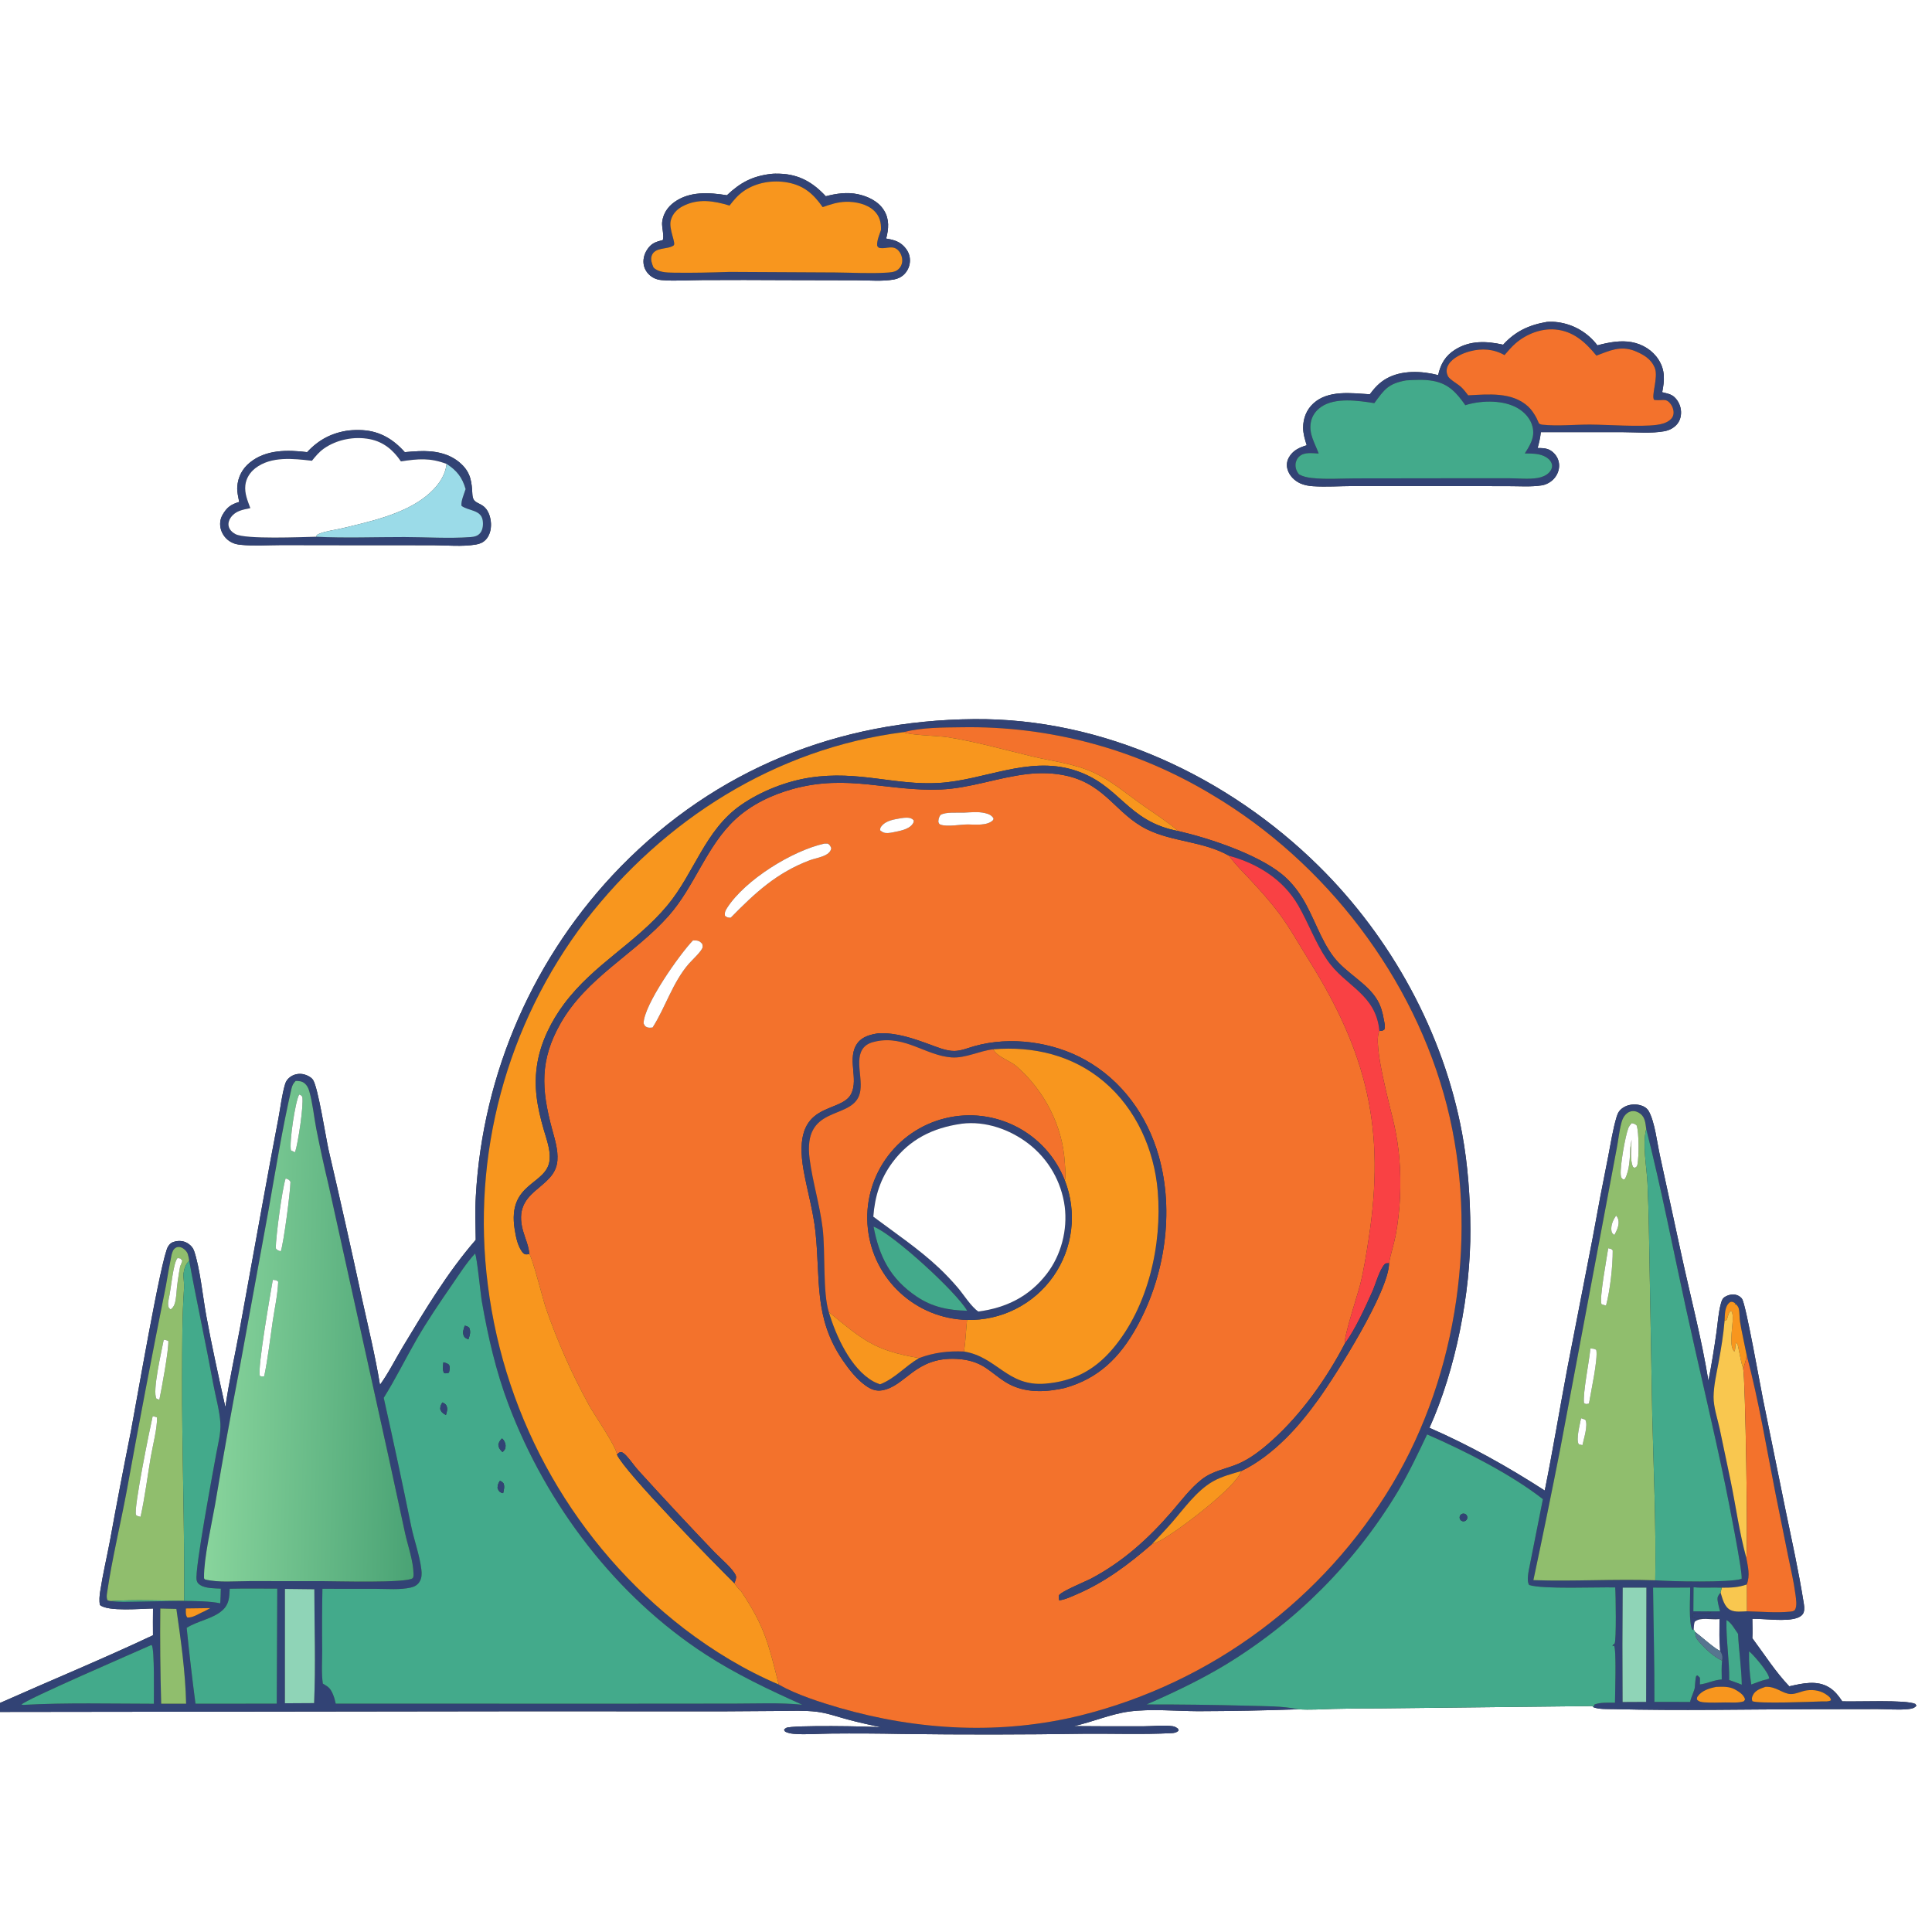 <?xml version="1.0" encoding="utf-8" ?>
<svg xmlns="http://www.w3.org/2000/svg" xmlns:xlink="http://www.w3.org/1999/xlink" width="1024" height="1024">
	<rect width="100%" height="100%" fill="#333333" stroke="none"/>
	<path fill="white" d="M0 0L1024 0L1024 1024L0 1024L0 907.367L279.502 907.013L382.176 907.054L413.335 906.846C419.783 906.802 426.54 906.481 432.942 907.271C438.542 907.961 443.856 909.911 449.284 911.372C455.162 912.955 461.156 914.218 467.096 915.549C461.51 914.912 419.622 914.276 416.718 915.82C416.209 916.091 415.748 916.4 415.588 916.949L416.179 917.826C417.723 918.544 419.04 918.822 420.74 918.966C427.112 919.502 434.087 918.864 440.509 918.829C452.956 918.709 465.404 918.776 477.849 919.031C510.164 919.448 542.482 919.413 574.795 918.927C590.021 918.801 605.495 919.391 620.685 918.614C622.346 918.529 623.37 918.407 624.657 917.336L624.433 916.34C623.543 915.62 622.74 915.097 621.578 914.93C616.859 914.25 611.154 914.949 606.341 914.957C593.957 915.013 581.572 914.985 569.188 914.874C578.914 912.745 588.691 908.462 598.461 907.152C609.928 905.614 623.305 906.909 634.974 906.971C652.733 906.92 670.49 906.584 688.237 905.962C694.188 906.398 700.49 905.921 706.457 905.764C714.633 905.557 722.813 905.466 730.992 905.493L843.971 904.251L844.514 904.855C847.428 906.046 852.076 905.799 855.208 905.878C890.218 906.762 925.422 905.987 960.454 905.911L995.175 905.851C1000.42 905.849 1006.07 906.413 1011.27 905.87C1013.02 905.686 1014.6 905.453 1015.74 904.052L1015.17 903.121C1010.06 900.78 984.081 902.041 976.44 901.739C974.544 898.889 972.59 896.323 969.639 894.463C963.073 890.324 955.393 892.201 948.363 893.781C941.087 886.212 935.057 876.695 928.766 868.267C928.974 864.88 928.791 861.396 928.764 857.998C935.399 857.911 946.61 859.66 952.589 857.51C954.033 856.991 955.472 856.083 955.984 854.55C956.569 852.798 956.193 850.798 955.91 849.033C953.303 832.756 949.746 816.652 946.4 800.518L934.37 741.355C932.972 734.45 925.465 692.08 923.422 688.607C922.698 687.376 921.311 686.543 919.942 686.251C917.977 685.831 915.766 686.385 914.104 687.465C912.888 688.256 912.509 689.507 912.127 690.867C910.77 695.695 910.481 701.095 909.776 706.06C908.556 714.664 907.193 723.335 905.485 731.853C901.897 709.49 895.99 687.277 891.208 665.134L879.813 612.528C878.323 605.857 877.1 594.669 873.877 588.954C872.84 587.114 870.895 586.112 868.886 585.668C866.006 585.031 862.759 585.452 860.274 587.094C858.422 588.317 857.528 589.703 856.886 591.809C854.83 598.557 853.765 605.93 852.39 612.858C849.486 627.263 846.735 641.698 844.137 656.161L830.76 725.01C826.685 746.653 823.103 768.43 818.753 790.02C798.938 777.268 779.278 766.251 757.653 756.773C771.533 725.997 779.528 685.315 779.335 651.55C779.239 634.689 778.015 617.372 774.956 600.773C765.133 547.459 737.48 497.061 698.965 459.045C650.775 411.479 584.673 380.534 516.25 381.146C444.175 381.792 379.734 407.577 329.006 459.329C283.123 506.355 255.835 568.414 252.196 634.015C251.753 641.701 252.071 649.453 252.15 657.149C237.181 674.371 225.402 694.116 213.654 713.576C209.569 720.342 206.023 727.578 201.399 733.98C198.915 718.804 195.248 703.729 191.936 688.716C186.226 662.245 180.298 635.822 174.153 609.449C172.593 602.465 168.642 576.658 165.922 572.38C164.869 570.723 162.126 569.544 160.259 569.262C157.993 568.921 155.513 569.502 153.695 570.914C152.459 571.873 151.602 572.968 151.145 574.476C149.392 580.268 148.679 586.919 147.547 592.876C144.843 606.98 142.21 621.097 139.651 635.227L127.122 704.255C124.565 718.079 121.45 731.896 119.45 745.807C115.855 729.621 112.195 713.211 109.242 696.902C107.477 687.154 105.96 671.988 102.887 663.049C102.303 661.35 101.309 660.242 99.847 659.21C97.821 657.78 95.387 657.457 92.991 657.961C91.129 658.352 90.063 659.092 89.062 660.695C85.387 666.581 72.035 744.849 69.392 758.551C65.494 777.968 61.773 797.42 58.232 816.905C56.548 825.744 54.454 834.606 53.1 843.493C52.743 845.836 52.477 848.319 52.965 850.654C57.119 854.333 75.085 852.588 81.1 852.545C81.005 857.269 81.073 862.003 81.08 866.728C54.391 879.31 26.968 890.612 0 902.603L0 0ZM408.554 92.182C398.789 93.356 392.361 96.764 385.282 103.484C375.907 101.997 365.573 101.256 357.41 107.128C353.844 109.693 351.518 113.237 350.958 117.623C350.615 120.311 352.216 125.291 351.236 127.283C347.481 128.167 345.157 128.963 342.937 132.403C341.313 134.919 340.583 138.052 341.341 140.988C342.015 143.598 343.746 145.707 346.054 147.067C347.372 147.843 348.971 148.311 350.492 148.446C357.495 149.064 365.047 148.473 372.102 148.45C386.983 148.369 401.864 148.377 416.745 148.473L454.121 148.557C460.438 148.565 467.656 149.254 473.866 148.126C475.939 147.749 477.781 146.845 479.276 145.349C481.246 143.367 482.333 140.674 482.294 137.88C482.266 134.685 480.793 132.107 478.486 129.972C475.998 127.669 472.947 126.99 469.7 126.438C471.014 121.276 471.485 116.316 468.56 111.531C465.635 106.745 460.101 104.1 454.783 102.954C449.032 101.715 443.301 102.546 437.688 104.018C430.896 96.69 423.534 92.414 413.402 92.067C411.8 92.012 410.147 91.999 408.554 92.182ZM819.826 170.625C810.449 172.221 803.149 175.595 796.691 182.694C787.97 180.747 779.228 180.342 771.312 185.274C766.054 188.551 763.571 192.917 762.247 198.803C753.532 196.578 742.86 196.083 734.782 200.687C731.117 202.775 728.502 205.626 726.033 208.974C716.253 208.376 703.961 206.62 696.104 213.828C692.472 217.16 690.703 221.739 690.687 226.624C690.677 229.878 691.639 232.928 692.589 236.002C688.693 237.172 685.247 238.716 683.152 242.45C682.032 244.447 681.785 246.69 682.444 248.877C683.43 252.15 686.024 254.727 689.076 256.147C691.212 257.141 693.569 257.547 695.906 257.703C702.856 258.168 710.12 257.625 717.109 257.618L764.536 257.62L799.074 257.663C804.892 257.645 811.44 258.144 817.176 257.254C819.366 256.914 821.637 255.707 823.208 254.159C825.262 252.135 826.501 249.26 826.36 246.359C826.227 243.597 824.961 241.255 822.853 239.487C820.464 237.482 817.943 237.509 814.96 237.448C815.784 234.61 816.374 231.98 816.679 229.035L859.721 229.047C866.876 229.057 875.124 229.846 882.125 228.565C884.508 228.129 886.737 227.065 888.437 225.315C890.31 223.387 891.071 220.901 890.985 218.246C890.891 215.34 889.575 212.391 887.414 210.427C885.943 209.09 884.35 208.703 882.473 208.243L881.561 208.013C881.375 207.968 881.188 207.926 881.001 207.882C882.241 201.639 882.672 196.261 879.051 190.605C875.883 185.655 870.623 182.43 864.891 181.351C858.921 180.228 852.447 181.49 846.661 183.04C841.602 176.329 834.07 171.918 825.741 170.79C823.8 170.512 821.78 170.472 819.826 170.625ZM184.826 228.162C175.961 229.347 168.857 233.063 162.788 239.647C152.445 238.389 140.995 238.195 132.435 245.158C128.399 248.441 126.141 252.801 125.756 257.98C125.56 260.616 126.299 263.461 126.788 266.047C122.457 267.299 120.241 268.885 117.969 272.853C116.612 275.225 116.341 277.935 117.074 280.559C117.91 283.483 119.895 285.944 122.575 287.38C124.154 288.246 125.826 288.585 127.602 288.761C134.585 289.452 142.054 288.91 149.102 288.901L191.875 288.963L229.474 288.976C236.755 289.021 245.031 289.832 252.197 288.622C254.222 288.28 255.907 287.63 257.363 286.147C259.544 283.925 260.324 280.686 260.231 277.653C260.139 274.67 259.129 271.038 256.918 268.911C253.906 266.012 250.624 266.99 250.363 261.989C250.031 255.633 249.606 250.829 244.66 246.089C238.399 240.089 229.973 238.751 221.684 239.139C219.3 239.259 216.919 239.431 214.543 239.652C208.546 232.894 201.444 228.561 192.26 227.999C189.781 227.859 187.295 227.913 184.826 228.162Z"/>
	<path fill="#324375" d="M385.282 103.484C392.361 96.764 398.789 93.356 408.554 92.182C410.147 91.999 411.8 92.012 413.402 92.067C423.534 92.414 430.896 96.69 437.688 104.018C443.301 102.546 449.032 101.715 454.783 102.954C460.101 104.1 465.635 106.745 468.56 111.531C471.485 116.316 471.014 121.276 469.7 126.438C472.947 126.99 475.998 127.669 478.486 129.972C480.793 132.107 482.266 134.685 482.294 137.88C482.333 140.674 481.246 143.367 479.276 145.349C477.781 146.845 475.939 147.749 473.866 148.126C467.656 149.254 460.438 148.565 454.121 148.557L416.745 148.473C401.864 148.377 386.983 148.369 372.102 148.45C365.047 148.473 357.495 149.064 350.492 148.446C348.971 148.311 347.372 147.843 346.054 147.067C343.746 145.707 342.015 143.598 341.341 140.988C340.583 138.052 341.313 134.919 342.937 132.403C345.157 128.963 347.481 128.167 351.236 127.283C352.216 125.291 350.615 120.311 350.958 117.623C351.518 113.237 353.844 109.693 357.41 107.128C365.573 101.256 375.907 101.997 385.282 103.484ZM466.956 121.827C467.046 117.919 466.267 114.641 463.395 111.802C459.65 108.099 453.335 106.813 448.247 106.96C443.869 107.086 440.108 108.347 436.033 109.786C431.131 102.798 426.085 98.324 417.462 96.734C409.647 95.293 401 96.657 394.373 101.151C391.233 103.28 388.953 105.97 386.674 108.958C378.355 106.44 370.002 105.062 361.903 109.28C358.782 110.906 356.447 113.349 355.534 116.803C354.321 121.39 358.499 129.053 357.025 130.106C353.779 132.424 346.983 130.757 345.389 135.652C344.722 137.699 345.597 139.875 346.354 141.755C348.883 144.36 353.285 144.458 356.715 144.519C366.733 144.698 376.845 144.429 386.858 144.115L442.711 144.411C451.651 144.475 460.884 145.069 469.79 144.511C471.645 144.395 474.101 144.287 475.643 143.127C477.161 141.986 478.031 140.459 478.19 138.56C478.35 136.644 477.613 134.468 476.363 133.014C473.457 129.633 470.108 131.938 466.603 131.482C465.552 131.345 465.495 131.103 464.927 130.296C464.664 127.519 466.098 124.466 466.956 121.827Z"/>
	<path fill="#F8961E" d="M436.033 109.786C440.108 108.347 443.869 107.086 448.247 106.96C453.335 106.813 459.65 108.099 463.395 111.802C466.267 114.641 467.046 117.919 466.956 121.827C466.098 124.466 464.664 127.519 464.927 130.296C465.495 131.103 465.552 131.345 466.603 131.482C470.108 131.938 473.457 129.633 476.363 133.014C477.613 134.468 478.35 136.644 478.19 138.56C478.031 140.459 477.161 141.986 475.643 143.127C474.101 144.287 471.645 144.395 469.79 144.511C460.884 145.069 451.651 144.475 442.711 144.411L386.858 144.115C376.845 144.429 366.733 144.698 356.715 144.519C353.285 144.458 348.883 144.36 346.354 141.755C345.597 139.875 344.722 137.699 345.389 135.652C346.983 130.757 353.779 132.424 357.025 130.106C358.499 129.053 354.321 121.39 355.534 116.803C356.447 113.349 358.782 110.906 361.903 109.28C370.002 105.062 378.355 106.44 386.674 108.958C388.953 105.97 391.233 103.28 394.373 101.151C401 96.657 409.647 95.293 417.462 96.734C426.085 98.324 431.131 102.798 436.033 109.786Z"/>
	<path fill="#324375" d="M796.691 182.694C803.149 175.595 810.449 172.221 819.826 170.625C821.78 170.472 823.8 170.512 825.741 170.79C834.07 171.918 841.602 176.329 846.661 183.04C852.447 181.49 858.921 180.228 864.891 181.351C870.623 182.43 875.883 185.655 879.051 190.605C882.672 196.261 882.241 201.639 881.001 207.882C881.188 207.926 881.375 207.968 881.561 208.013L882.473 208.243C884.35 208.703 885.943 209.09 887.414 210.427C889.575 212.391 890.891 215.34 890.985 218.246C891.071 220.901 890.31 223.387 888.437 225.315C886.737 227.065 884.508 228.129 882.125 228.565C875.124 229.846 866.876 229.057 859.721 229.047L816.679 229.035C816.374 231.98 815.784 234.61 814.96 237.448C817.943 237.509 820.464 237.482 822.853 239.487C824.961 241.255 826.227 243.597 826.36 246.359C826.501 249.26 825.262 252.135 823.208 254.159C821.637 255.707 819.366 256.914 817.176 257.254C811.44 258.144 804.892 257.645 799.074 257.663L764.536 257.62L717.109 257.618C710.12 257.625 702.856 258.168 695.906 257.703C693.569 257.547 691.212 257.141 689.076 256.147C686.024 254.727 683.43 252.15 682.444 248.877C681.785 246.69 682.032 244.447 683.152 242.45C685.247 238.716 688.693 237.172 692.589 236.002C691.639 232.928 690.677 229.878 690.687 226.624C690.703 221.739 692.472 217.16 696.104 213.828C703.961 206.62 716.253 208.376 726.033 208.974C728.502 205.626 731.117 202.775 734.782 200.687C742.86 196.083 753.532 196.578 762.247 198.803C763.571 192.917 766.054 188.551 771.312 185.274C779.228 180.342 787.97 180.747 796.691 182.694ZM866.306 185.944C858.704 183.095 853.141 185.878 846.131 188.488C840.31 181.373 833.883 175.441 824.244 174.633C816.707 174.002 808.953 177.092 803.282 181.978C801.14 183.824 799.281 186.081 797.414 188.2C791.647 184.95 785.428 184.521 779.039 186.216C775.127 187.255 769.866 189.634 767.715 193.281C766.843 194.76 766.468 196.458 766.963 198.132C767.045 198.409 767.37 199.336 767.468 199.487C768.742 201.451 772.707 203.494 774.583 205.28C775.91 206.543 777.042 208.091 778.171 209.53C788.815 208.988 801.376 207.615 809.901 215.419C811.807 217.164 813.126 219.277 814.367 221.518C814.777 222.508 815.229 223.465 815.688 224.431C816.33 224.87 816.77 225.019 817.55 225.101C825.764 225.961 834.647 224.988 842.945 225.037C852.816 225.094 868.926 226.365 878.088 225.19C880.553 224.874 883.201 224.203 885.147 222.571C886.409 221.513 887.023 220.299 887.027 218.623C887.031 216.551 885.933 214.271 884.371 212.934C883.151 211.889 882.025 211.959 880.52 212.049C879.197 212.128 878.087 212.137 876.774 211.972C874.951 210.112 879.076 200.044 877.091 195.056C875.139 190.15 870.918 187.835 866.306 185.944ZM745.267 201.614C735.766 203.346 733.823 206.318 728.416 213.673C719.988 212.354 707.705 210.5 700.24 215.662C697.315 217.686 695.33 220.494 694.736 224.027C693.707 230.143 696.93 234.891 698.931 240.379C695.594 240.249 691.413 239.472 688.705 241.877C687.467 242.971 686.728 244.521 686.657 246.172C686.55 248.195 687.272 249.92 688.534 251.464C690.733 252.607 692.865 253.08 695.328 253.347C702.862 254.164 710.943 253.564 718.56 253.56L764.25 253.501L799.365 253.477C804.341 253.475 810.253 254.15 815.091 253.316C817.247 252.944 819.558 252.026 821.088 250.416C822.019 249.437 822.742 248.121 822.638 246.729C822.502 244.915 821.179 243.397 819.709 242.455C816.207 240.212 812.164 240.44 808.177 240.328C811.023 235.853 813.599 231.856 812.301 226.29C811.303 222.008 808.164 218.536 804.437 216.355C797.023 212.017 785.993 212.176 777.895 214.385C777.479 214.499 777.07 214.634 776.659 214.766C772.01 208.189 767.773 203.33 759.397 201.861C754.718 201.041 749.981 201.336 745.267 201.614Z"/>
	<path fill="#F3722C" d="M846.131 188.488C853.141 185.878 858.704 183.095 866.306 185.944C870.918 187.835 875.139 190.15 877.091 195.056C879.076 200.044 874.951 210.112 876.774 211.972C878.087 212.137 879.197 212.128 880.52 212.049C882.025 211.959 883.151 211.889 884.371 212.934C885.933 214.271 887.031 216.551 887.027 218.623C887.023 220.299 886.409 221.513 885.147 222.571C883.201 224.203 880.553 224.874 878.088 225.19C868.926 226.365 852.816 225.094 842.945 225.037C834.647 224.988 825.764 225.961 817.55 225.101C816.77 225.019 816.33 224.87 815.688 224.431C815.229 223.465 814.777 222.508 814.367 221.518C813.126 219.277 811.807 217.164 809.901 215.419C801.376 207.615 788.815 208.988 778.171 209.53C777.042 208.091 775.91 206.543 774.583 205.28C772.707 203.494 768.742 201.451 767.468 199.487C767.37 199.336 767.045 198.409 766.963 198.132C766.468 196.458 766.843 194.76 767.715 193.281C769.866 189.634 775.127 187.255 779.039 186.216C785.428 184.521 791.647 184.95 797.414 188.2C799.281 186.081 801.14 183.824 803.282 181.978C808.953 177.092 816.707 174.002 824.244 174.633C833.883 175.441 840.31 181.373 846.131 188.488Z"/>
	<path fill="#43AA8B" d="M728.416 213.673C733.823 206.318 735.766 203.346 745.267 201.614C749.981 201.336 754.718 201.041 759.397 201.861C767.773 203.33 772.01 208.189 776.659 214.766C777.07 214.634 777.479 214.499 777.895 214.385C785.993 212.176 797.023 212.017 804.437 216.355C808.164 218.536 811.303 222.008 812.301 226.29C813.599 231.856 811.023 235.853 808.177 240.328C812.164 240.44 816.207 240.212 819.709 242.455C821.179 243.397 822.502 244.915 822.638 246.729C822.742 248.121 822.019 249.437 821.088 250.416C819.558 252.026 817.247 252.944 815.091 253.316C810.253 254.15 804.341 253.475 799.365 253.477L764.25 253.501L718.56 253.56C710.943 253.564 702.862 254.164 695.328 253.347C692.865 253.08 690.733 252.607 688.534 251.464C687.272 249.92 686.55 248.195 686.657 246.172C686.728 244.521 687.467 242.971 688.705 241.877C691.413 239.472 695.594 240.249 698.931 240.379C696.93 234.891 693.707 230.143 694.736 224.027C695.33 220.494 697.315 217.686 700.24 215.662C707.705 210.5 719.988 212.354 728.416 213.673Z"/>
	<path fill="#324375" d="M162.788 239.647C168.857 233.063 175.961 229.347 184.826 228.162C187.295 227.913 189.781 227.859 192.26 227.999C201.444 228.561 208.546 232.894 214.543 239.652C216.919 239.431 219.3 239.259 221.684 239.139C229.973 238.751 238.399 240.089 244.66 246.089C249.606 250.829 250.031 255.633 250.363 261.989C250.624 266.99 253.906 266.012 256.918 268.911C259.129 271.038 260.139 274.67 260.231 277.653C260.324 280.686 259.544 283.925 257.363 286.147C255.907 287.63 254.222 288.28 252.197 288.622C245.031 289.832 236.755 289.021 229.474 288.976L191.875 288.963L149.102 288.901C142.054 288.91 134.585 289.452 127.602 288.761C125.826 288.585 124.154 288.246 122.575 287.38C119.895 285.944 117.91 283.483 117.074 280.559C116.341 277.935 116.612 275.225 117.969 272.853C120.241 268.885 122.457 267.299 126.788 266.047C126.299 263.461 125.56 260.616 125.756 257.98C126.141 252.801 128.399 248.441 132.435 245.158C140.995 238.195 152.445 238.389 162.788 239.647ZM236.698 245.878C227.815 242.557 221.67 243.178 212.495 244.545C208.45 238.583 203.336 234.208 196.058 232.771C187.781 231.135 178.467 232.935 171.573 237.819C169.07 239.592 167.24 241.849 165.331 244.213C155.545 243.087 143.696 241.674 135.324 248.16C132.447 250.389 130.435 253.571 130.031 257.225C129.556 261.53 131.24 265.377 132.682 269.323C128.62 270.185 124.841 270.693 122.27 274.36C121.36 275.659 120.855 277.316 121.201 278.897C121.621 280.811 123.14 282.214 124.814 283.093C130.268 285.956 159.738 284.648 167.516 284.488C182.99 285.258 198.79 284.624 214.303 284.649C225.903 284.668 237.899 285.505 249.432 284.659C251.45 284.51 253.273 284.112 254.606 282.409C255.995 280.636 256.192 277.79 255.817 275.648C254.846 270.101 248.093 270.789 244.605 268.1C244.195 265.712 246.039 261.657 246.778 259.224C245.006 253.014 242.08 249.322 236.698 245.878Z"/>
	<path fill="white" d="M212.495 244.545C221.67 243.178 227.815 242.557 236.698 245.878C235.92 252.929 231.239 258.659 225.845 262.979C213.829 272.603 196.088 276.458 181.363 279.994C177.604 280.897 172.666 281.453 169.165 282.913C168.116 283.351 167.891 283.466 167.516 284.488C159.738 284.648 130.268 285.956 124.814 283.093C123.14 282.214 121.621 280.811 121.201 278.897C120.855 277.316 121.36 275.659 122.27 274.36C124.841 270.693 128.62 270.185 132.682 269.323C131.24 265.377 129.556 261.53 130.031 257.225C130.435 253.571 132.447 250.389 135.324 248.16C143.696 241.674 155.545 243.087 165.331 244.213C167.24 241.849 169.07 239.592 171.573 237.819C178.467 232.935 187.781 231.135 196.058 232.771C203.336 234.208 208.45 238.583 212.495 244.545Z"/>
	<path fill="#9BDBE8" d="M236.698 245.878C242.08 249.322 245.006 253.014 246.778 259.224C246.039 261.657 244.195 265.712 244.605 268.1C248.093 270.789 254.846 270.101 255.817 275.648C256.192 277.79 255.995 280.636 254.606 282.409C253.273 284.112 251.45 284.51 249.432 284.659C237.899 285.505 225.903 284.668 214.303 284.649C198.79 284.624 182.99 285.258 167.516 284.488C167.891 283.466 168.116 283.351 169.165 282.913C172.666 281.453 177.604 280.897 181.363 279.994C196.088 276.458 213.829 272.603 225.845 262.979C231.239 258.659 235.92 252.929 236.698 245.878Z"/>
	<path fill="#324375" d="M0 902.603C26.968 890.612 54.391 879.31 81.08 866.728C81.073 862.003 81.005 857.269 81.1 852.545C75.085 852.588 57.119 854.333 52.965 850.654C52.477 848.319 52.743 845.836 53.1 843.493C54.454 834.606 56.548 825.744 58.232 816.905C61.773 797.42 65.494 777.968 69.392 758.551C72.035 744.849 85.387 666.581 89.062 660.695C90.063 659.092 91.129 658.352 92.991 657.961C95.387 657.457 97.821 657.78 99.847 659.21C101.309 660.242 102.303 661.35 102.887 663.049C105.96 671.988 107.477 687.154 109.242 696.902C112.195 713.211 115.855 729.621 119.45 745.807C121.45 731.896 124.565 718.079 127.122 704.255L139.651 635.227C142.21 621.097 144.843 606.98 147.547 592.876C148.679 586.919 149.392 580.268 151.145 574.476C151.602 572.968 152.459 571.873 153.695 570.914C155.513 569.502 157.993 568.921 160.259 569.262C162.126 569.544 164.869 570.723 165.922 572.38C168.642 576.658 172.593 602.465 174.153 609.449C180.298 635.822 186.226 662.245 191.936 688.716C195.248 703.729 198.915 718.804 201.399 733.98C206.023 727.578 209.569 720.342 213.654 713.576C225.402 694.116 237.181 674.371 252.15 657.149C252.071 649.453 251.753 641.701 252.196 634.015C255.835 568.414 283.123 506.355 329.006 459.329C379.734 407.577 444.175 381.792 516.25 381.146C584.673 380.534 650.775 411.479 698.965 459.045C737.48 497.061 765.133 547.459 774.956 600.773C778.015 617.372 779.239 634.689 779.335 651.55C779.528 685.315 771.533 725.997 757.653 756.773C779.278 766.251 798.938 777.268 818.753 790.02C823.103 768.43 826.685 746.653 830.76 725.01L844.137 656.161C846.735 641.698 849.486 627.263 852.39 612.858C853.765 605.93 854.83 598.557 856.886 591.809C857.528 589.703 858.422 588.317 860.274 587.094C862.759 585.452 866.006 585.031 868.886 585.668C870.895 586.112 872.84 587.114 873.877 588.954C877.1 594.669 878.323 605.857 879.813 612.528L891.208 665.134C895.99 687.277 901.897 709.49 905.485 731.853C907.193 723.335 908.556 714.664 909.776 706.06C910.481 701.095 910.77 695.695 912.127 690.867C912.509 689.507 912.888 688.256 914.104 687.465C915.766 686.385 917.977 685.831 919.942 686.251C921.311 686.543 922.698 687.376 923.422 688.607C925.465 692.08 932.972 734.45 934.37 741.355L946.4 800.518C949.746 816.652 953.303 832.756 955.91 849.033C956.193 850.798 956.569 852.798 955.984 854.55C955.472 856.083 954.033 856.991 952.589 857.51C946.61 859.66 935.399 857.911 928.764 857.998C928.791 861.396 928.974 864.88 928.766 868.267C935.057 876.695 941.087 886.212 948.363 893.781C955.393 892.201 963.073 890.324 969.639 894.463C972.59 896.323 974.544 898.889 976.44 901.739C984.081 902.041 1010.06 900.78 1015.17 903.121L1015.74 904.052C1014.6 905.453 1013.02 905.686 1011.27 905.87C1006.07 906.413 1000.42 905.849 995.175 905.851L960.454 905.911C925.422 905.987 890.218 906.762 855.208 905.878C852.076 905.799 847.428 906.046 844.514 904.855L845.159 903.381C848.559 902.189 852.41 902.481 855.973 902.478C855.993 898.558 856.825 873.804 855.464 872.215L854.667 872.523C854.927 871.083 855.336 871.916 855.792 871.067C856.737 869.312 856.401 845.028 856.091 841.381C846.109 841.149 817.942 842.415 810.507 840.103C808.926 837.79 810.306 832.337 810.824 829.596L817.766 794.577C800.874 781.378 776.195 768.877 756.39 760.274C751.596 770.39 746.778 780.559 741.075 790.203C718.421 828.014 686.879 859.722 649.187 882.574C635.893 890.563 621.915 897.194 607.715 903.393C625.556 903.366 643.396 903.592 661.231 904.068C670.105 904.34 679.528 904.141 688.237 905.962C670.49 906.584 652.733 906.92 634.974 906.971C623.305 906.909 609.928 905.614 598.461 907.152C588.691 908.462 578.914 912.745 569.188 914.874C581.572 914.985 593.957 915.013 606.341 914.957C611.154 914.949 616.859 914.25 621.578 914.93C622.74 915.097 623.543 915.62 624.433 916.34L624.657 917.336C623.37 918.407 622.346 918.529 620.685 918.614C605.495 919.391 590.021 918.801 574.795 918.927C542.482 919.413 510.164 919.448 477.849 919.031C465.404 918.776 452.956 918.709 440.509 918.829C434.087 918.864 427.112 919.502 420.74 918.966C419.04 918.822 417.723 918.544 416.179 917.826L415.588 916.949C415.748 916.4 416.209 916.091 416.718 915.82C419.622 914.276 461.51 914.912 467.096 915.549C461.156 914.218 455.162 912.955 449.284 911.372C443.856 909.911 438.542 907.961 432.942 907.271C426.54 906.481 419.783 906.802 413.335 906.846L382.176 907.054L279.502 907.013L0 907.367L0 902.603ZM478.871 388.055C410.977 396.76 351.799 434.403 310.305 488.064C268.358 543.093 249.77 612.428 258.565 681.06C267.578 753.269 305.072 818.883 362.708 863.306C378.038 875.022 394.956 885.316 412.752 892.829C412.879 892.908 413.003 892.991 413.132 893.065C421.994 898.121 435.047 902.328 444.87 905.173C486.554 917.247 530.703 919.64 573.089 909.125C642.154 891.798 701.486 847.704 737.996 786.572C772.894 728.164 783.677 652.035 766.933 586.175C749.645 518.18 702.615 456.988 642.528 421.305C602.465 397.074 556.373 384.65 509.559 385.466C499.477 385.59 488.673 385.545 478.871 388.055ZM872.544 598.412C872.09 595.432 872.034 592.378 869.481 590.358C868.182 589.331 866.6 588.724 864.927 588.957C863.257 589.189 861.868 590.225 860.916 591.58C860.135 592.692 859.67 593.976 859.327 595.281C858.199 599.581 857.759 604.266 856.902 608.652L849.515 648.007L827.009 767.691C822.437 791.002 817.676 814.276 812.729 837.511C834.228 838.259 855.823 836.808 877.319 837.591C885.499 838.208 916.992 838.914 923.09 836.827C923.849 834.052 915.78 793.593 914.498 787.389C908.022 756.053 900.437 724.862 893.622 693.587C886.713 661.882 880.52 629.863 872.544 598.412ZM100.279 668.164C100.103 666.98 99.891 665.764 99.508 664.626C99.023 663.182 97.428 661.671 95.966 661.142C94.923 660.765 93.898 660.814 92.965 661.452C91.676 662.334 91.351 663.655 90.947 665.06C89.842 670.509 88.84 675.978 87.941 681.465C80.658 717.778 73.706 754.157 67.086 790.597C63.774 808.36 59.388 826.233 56.776 844.084C56.559 845.568 56.348 846.763 56.994 848.171C57.641 848.399 58.086 848.561 58.778 848.596C63.033 849.271 67.737 848.958 72.055 848.933C83.203 848.869 106.985 847.621 116.716 849.798C116.955 847.222 116.961 844.6 117.053 842.013C113.715 841.846 109.058 841.924 106.17 840.149C105.07 839.473 104.465 838.729 104.21 837.443C103.128 831.972 112.917 780.013 114.628 770.48C115.55 765.35 117.107 759.673 116.821 754.461C116.452 747.72 114.277 740.323 113.051 733.633C109.044 711.759 104.259 690.049 100.279 668.164ZM925.755 718.161C924.638 712.34 923.246 706.548 922.279 700.702C921.895 698.38 922.104 695.708 921.553 693.493C921.353 692.686 920.839 692.089 920.336 691.458L919.411 691.331L919.927 691.017C919.331 690.507 919.008 690.243 918.221 690.056C917.573 689.903 917.144 689.995 916.61 690.444C914.037 692.601 914.23 697.008 914.059 700.038C913.447 707.48 912.235 714.77 910.885 722.107C909.786 728.082 908.302 734.297 908.232 740.383C908.171 745.604 910.332 752.044 911.45 757.192L917.215 784.61C920.024 798.149 921.882 812.368 925.586 825.659C926.446 830.547 927.691 835.007 925.818 839.798C921.286 841.424 917.308 841.527 912.569 841.515C907.582 841.259 902.602 841.793 897.613 841.263C897.101 841.304 896.328 841.294 895.842 841.435C889.283 841.508 882.724 841.517 876.164 841.463C876.371 861.659 876.949 881.835 876.867 902.036L895.807 902.073C896.182 899.639 898.468 895.526 898.334 893.742C898.554 891.886 898.512 890.17 898.991 888.338L899.705 887.999L900.987 889.218C901.029 890.418 901.012 891.59 900.968 892.789C904.904 892.362 908.365 890.389 912.568 890.157C912.531 886.823 912.369 883.443 912.754 880.129C913.17 877.883 912.805 876.801 911.673 874.904C911.119 869.371 911.345 863.695 911.37 858.139C906.883 857.131 900.899 859.049 896.842 857.034C896.811 856.709 896.723 856.384 896.749 856.059C896.956 853.455 905.26 856.133 907.023 854.643L904.652 854.074L911.646 854.053C911.196 852.172 910.627 850.198 910.366 848.283C910.099 846.318 910.79 845.53 911.932 844.092C913.002 847.402 913.876 851.773 917.315 853.404C919.796 854.58 923.194 854.105 925.871 854.016C933.248 854.164 941.315 854.954 948.629 854.215C949.467 854.131 950.841 854.048 951.323 853.298C952.616 851.29 951.923 847.356 951.624 845.056C950.752 838.338 949.145 831.65 947.796 825.008L941.124 791.951C936.245 767.389 932.202 742.361 925.755 718.161ZM156.704 572.902C155.386 574.284 154.869 575.332 154.441 577.195C149.646 598.118 146.192 619.557 142.445 640.698L127.371 723.184C122.605 747.986 118.132 772.843 113.954 797.75C112.098 808.273 108.022 825.906 108.137 836.046C108.145 836.749 108.075 836.409 108.611 837.123C115.914 838.944 124.993 838.008 132.509 838.02L171.625 838.05C178.083 838.044 215.392 839.158 218.666 836.512C219.235 836.052 219.188 834.828 219.176 834.137C219.049 827.263 216.239 819.499 214.733 812.753L205.999 772.368L174.153 628.112C171.781 618.207 169.607 608.257 167.63 598.266C166.389 591.727 165.718 584.581 163.892 578.209C163.463 576.709 162.694 575.225 161.482 574.213C160.062 573.027 158.492 572.928 156.704 572.902ZM251.777 664.417C247.149 669.448 243.369 675.451 239.495 681.074C232.968 690.55 226.508 700.026 220.757 710.001C214.885 720.186 209.614 730.944 203.382 740.889C208.451 763.499 213.299 786.157 217.926 808.862C219.511 816.473 222.402 824.199 223.333 831.883C223.602 834.101 223.585 836.349 222.393 838.322C221.297 840.135 219.636 841.017 217.615 841.464C211.965 842.712 205.454 842.131 199.667 842.123L170.89 842.09C170.681 852.887 170.639 863.687 170.762 874.486C170.781 880.327 170.291 886.566 171.096 892.342C171.957 892.881 172.922 893.41 173.734 894.01C176.083 895.745 177.374 900.212 177.942 902.975L324.427 903.002L388.965 902.95C400.912 902.963 413.34 902.342 425.222 903.541C407.658 895.662 390.329 887.485 374.134 876.993C326.405 846.07 289.717 797.604 269.602 744.643C262.889 726.971 258.626 708.366 255.386 689.773C254.692 685.79 252.81 665.968 251.777 664.417ZM860.067 841.486C859.894 861.691 859.876 881.896 860.013 902.101L872.492 902.037L872.623 841.493L860.067 841.486ZM121.756 842.066C121.521 846.608 121.523 850.194 117.892 853.489C112.889 858.03 104.745 859.059 98.94 862.797C100.297 876.217 101.853 889.617 103.606 902.991L124.25 902.995L146.681 902.978L146.959 842.012C138.566 842.015 130.146 841.877 121.756 842.066ZM151.027 842.156L151.009 902.769L166.485 902.679C167.337 882.683 166.645 862.362 166.605 842.333C161.413 842.24 156.22 842.182 151.027 842.156ZM84.965 852.566C84.784 869.383 84.941 886.202 85.434 903.012L98.648 903.006C98.287 886.373 95.863 869.24 93.491 852.758L84.965 852.566ZM98.511 852.509C98.52 854.278 98.252 855.722 99.205 857.261C102.177 857.648 105.514 855.136 108.305 854.034C109.367 853.477 110.431 852.93 111.47 852.332L98.511 852.509ZM915.067 858.704C914.801 869.388 916.654 879.871 916.518 890.467C918.741 891.267 920.989 892.028 923.177 892.917C923.042 883.899 921.614 874.991 921.21 865.991C919.71 863.889 917.413 859.683 915.067 858.704ZM80.113 871.912C71.466 875.812 13.313 900.868 11.369 903.477L12.376 903.619C35.35 902.373 58.547 903.013 81.555 903.03C81.51 898.683 81.977 874.029 80.438 872.004L80.113 871.912ZM927.031 875.278C926.906 881.259 927.274 886.922 928.215 892.825C930.959 891.802 933.678 890.714 936.54 890.068L937.717 889.652C937.704 886.694 929.869 877.719 927.712 875.803C927.498 875.613 927.258 875.453 927.031 875.278ZM909.663 894.088C906.127 894.745 902.072 895.971 899.848 899.074C899.356 899.76 899.453 899.974 899.403 900.775C900.41 901.988 901.905 902.167 903.395 902.278C907.039 902.549 910.798 902.371 914.453 902.332C917.451 902.299 921.531 902.716 924.327 901.687L924.932 900.712C924.219 898.159 921.726 896.682 919.548 895.436C916.674 893.793 912.877 893.949 909.663 894.088ZM935.772 894.044C933.22 894.93 930.282 895.87 929.047 898.529C928.468 899.775 928.377 900.371 928.793 901.662C931.926 903.12 960.563 901.96 966.012 901.764C967.518 901.761 969.11 901.963 970.452 901.182C970.349 899.92 969.637 899.419 968.684 898.66C965.549 896.162 961.532 895.391 957.618 895.936C954.895 896.314 951.812 897.966 949.139 897.882C944.71 897.743 941.675 893.819 935.772 894.044Z"/>
	<path fill="#F3722C" d="M478.871 388.055C488.673 385.545 499.477 385.59 509.559 385.466C556.373 384.65 602.465 397.074 642.528 421.305C702.615 456.988 749.645 518.18 766.933 586.175C783.677 652.035 772.894 728.164 737.996 786.572C701.486 847.704 642.154 891.798 573.089 909.125C530.703 919.64 486.554 917.247 444.87 905.173C435.047 902.328 421.994 898.121 413.132 893.065C413.003 892.991 412.879 892.908 412.752 892.829C407.376 871.496 405.421 862.255 392.85 843.464C391.453 842.094 390.296 840.789 389.228 839.148C389.668 838.083 390.444 836.343 390.031 835.192C388.811 831.793 381.731 825.819 378.892 822.885C365.23 808.596 351.753 794.132 338.465 779.495C336.227 777.036 334.429 774.24 332.178 771.805C331.29 770.843 330.622 770.195 329.453 769.623C328.003 769.756 328.03 769.922 326.998 770.985C326.709 766.685 314.846 749.696 312.238 744.865C303.154 728.36 295.491 711.112 289.33 693.309C287.738 688.662 282.168 666.324 280.539 664.711C280.321 660.523 278.313 656.339 277.196 652.303C271.075 630.17 294.228 630.73 295.438 615.096C295.884 609.334 293.971 603.564 292.5 598.057C286.924 577.191 286.048 561.855 297.097 542.42C310.916 518.112 336.207 505.84 354.289 485.53C368.19 469.916 374.372 448.542 389.676 434.334C398.251 426.372 409.175 421.201 420.383 418.127C449.478 410.145 470.95 419.645 498.783 418.44C514.165 417.774 528.967 412.1 544.231 410.306C551.464 409.456 558.846 409.619 565.948 411.326C586.075 416.165 591.728 431.517 607.771 439.499C621.489 446.325 637.592 445.775 651.459 453.588C651.544 453.709 651.628 453.832 651.715 453.952C654.827 458.273 658.903 462.222 662.538 466.114C668.023 471.987 673.285 477.866 678.094 484.318C683.853 492.044 688.541 500.623 693.663 508.782C724.794 558.372 734.358 598.892 725.395 656.755C724.142 664.846 722.905 672.945 720.921 680.895C719.595 686.21 712.121 708.61 712.828 712.036C703.192 730.611 689.7 749.609 674.085 763.577C668.727 768.369 662.686 773.191 655.993 775.976C649.513 778.673 642.678 779.622 636.993 784.083C630.797 788.947 626.102 795.384 620.981 801.298C608.528 815.68 595.102 827.802 578.154 836.763C575.669 838.077 561.703 843.756 561.195 845.737C561.054 846.284 561.335 847.603 561.381 848.22C564.505 847.833 567.752 846.275 570.631 845.039C585.712 838.566 598.284 829.076 610.577 818.407C612.114 817.873 613.604 817.279 615.041 816.508C624.273 811.551 655.39 788.066 657.884 779.699C666.663 775.474 674.558 769.23 681.459 762.404C687.911 756.022 693.547 748.963 698.842 741.609C708.21 728.597 736.135 684.395 736.227 669.536C737.038 664.598 738.753 659.778 739.694 654.842C742.232 641.528 742.762 627.442 741.678 613.928C741.163 608.067 740.279 602.244 739.029 596.494C737.077 587.348 727.343 553.269 731.117 546.408C732.364 546.355 732.677 546.412 733.695 545.727C734.401 544.02 733.734 542.022 733.43 540.258C732.801 536.598 731.925 533.335 730.037 530.095C724.776 521.066 713.453 515.828 706.846 507.157C699.799 497.907 696.344 485.776 690.195 475.871C687.232 471.097 683.666 466.747 679.272 463.22C666.035 452.595 640.992 444.28 624.597 440.494C618.283 435.186 611.114 430.663 604.388 425.874C596.365 420.162 588.916 413.758 579.916 409.586C569.257 404.645 558.529 403.659 547.319 400.98C532.361 397.406 517.426 393.113 502.207 390.73C497.113 389.932 481.823 389.673 478.871 388.055ZM510.724 430.721C507.406 430.834 501.209 430.223 498.444 431.96C497.575 433.383 497.394 434.034 497.351 435.7C497.751 436.484 497.669 436.784 498.549 437.09C502.213 438.362 509.048 436.94 513.088 436.977C516.86 437.027 523.122 437.733 526.133 434.874C526.56 434.469 526.448 434.428 526.605 433.762C525.551 432.045 524.021 431.426 522.121 430.965C518.443 430.072 514.471 430.563 510.724 430.721ZM477.753 433.619C473.985 434.325 469.701 434.736 467.131 437.981C466.622 438.623 466.4 439.313 466.512 440.114C467.869 441.264 468.902 441.622 470.702 441.517C471.514 441.47 472.314 441.349 473.111 441.193C476.478 440.46 481.54 439.806 483.699 436.728C484.24 435.958 484.332 435.653 484.267 434.752C483.199 433.627 482.236 433.422 480.723 433.389C479.707 433.366 478.754 433.465 477.753 433.619ZM436.936 447.122C419.903 450.875 394.979 466.34 385.446 481.113C384.528 482.536 383.915 483.688 384.263 485.428C385.231 486.164 385.711 486.353 386.985 486.414C387.108 486.42 387.228 486.374 387.349 486.354C400.219 473.227 411.674 462.537 429.295 455.92C432.737 454.628 440.04 453.874 440.596 449.538C440.079 448.349 439.855 447.772 438.714 447.109L436.936 447.122ZM367.288 498.43C360.293 505.701 341.212 532.608 341.12 542.391C341.646 543.497 341.77 544.01 342.992 544.492C343.81 544.814 345.042 544.721 345.878 544.616C352.822 533.716 356.458 520.786 365.083 510.819C366.589 509.079 372.054 504.054 372.392 502.07C372.491 501.493 372.283 500.904 372.228 500.322C371.241 499.135 370.477 498.57 368.892 498.456C368.358 498.418 367.823 498.432 367.288 498.43ZM465.653 547.668C461.543 548.273 457.099 549.34 454.491 552.879C448.715 560.717 455.156 571.616 451.193 579.668C445.641 590.948 419.096 582.411 425.961 620.5C427.908 631.3 431.023 641.859 432.203 652.793C434.949 678.245 431.175 698.333 446.721 721.052C450.014 725.865 454.018 730.977 458.808 734.392C461.448 736.275 464.148 737.46 467.431 736.916C480.045 734.828 484.96 719.039 507.132 720.252C512.828 720.563 517.942 721.907 522.71 725.136C526.12 727.446 529.25 730.199 532.728 732.394C541.462 737.908 551.534 738.112 561.396 736.269C562.389 736.089 563.379 735.887 564.363 735.662C582.262 730.626 593.427 719.556 602.394 703.497C617.372 676.672 622.602 642.341 614.116 612.611C608.008 591.212 594.703 572.649 575.076 561.721C557.93 552.174 535.451 549.112 516.499 554.467C513.022 555.45 509.492 556.984 505.834 557.033C501.508 557.091 496.656 554.991 492.66 553.536C483.866 550.335 475.154 547.265 465.653 547.668Z"/>
	<path fill="#F8961E" d="M412.752 892.829C394.956 885.316 378.038 875.022 362.708 863.306C305.072 818.883 267.578 753.269 258.565 681.06C249.77 612.428 268.358 543.093 310.305 488.064C351.799 434.403 410.977 396.76 478.871 388.055C481.823 389.673 497.113 389.932 502.207 390.73C517.426 393.113 532.361 397.406 547.319 400.98C558.529 403.659 569.257 404.645 579.916 409.586C588.916 413.758 596.365 420.162 604.388 425.874C611.114 430.663 618.283 435.186 624.597 440.494C596.794 435.303 593.834 415.634 568.964 408.062C544.801 400.706 521.669 413.529 497.751 414.973C474.364 416.385 454.974 408.198 429.213 412.165C416.639 414.101 403.223 419.404 392.766 426.656C373.626 439.929 368.018 462.762 353.675 479.958C336.981 499.974 314.891 510.82 298.996 532.079C292.245 541.108 286.878 551.856 284.891 563.014C282.619 575.777 284.764 586.971 288.337 599.198C289.763 604.077 291.761 609.406 291.328 614.567C290.175 628.301 268.764 626.264 272.791 651.559C273.398 655.368 274.232 659.832 276.441 663.052C277.036 663.921 277.586 664.69 278.717 664.838C279.161 664.896 280.077 664.765 280.539 664.711C282.168 666.324 287.738 688.662 289.33 693.309C295.491 711.112 303.154 728.36 312.238 744.865C314.846 749.696 326.709 766.685 326.998 770.985C331.24 780.383 378.599 828.624 389.228 839.148C390.296 840.789 391.453 842.094 392.85 843.464C405.421 862.255 407.376 871.496 412.752 892.829Z"/>
	<path fill="#324375" d="M280.539 664.711C280.077 664.765 279.161 664.896 278.717 664.838C277.586 664.69 277.036 663.921 276.441 663.052C274.232 659.832 273.398 655.368 272.791 651.559C268.764 626.264 290.175 628.301 291.328 614.567C291.761 609.406 289.763 604.077 288.337 599.198C284.764 586.971 282.619 575.777 284.891 563.014C286.878 551.856 292.245 541.108 298.996 532.079C314.891 510.82 336.981 499.974 353.675 479.958C368.018 462.762 373.626 439.929 392.766 426.656C403.223 419.404 416.639 414.101 429.213 412.165C454.974 408.198 474.364 416.385 497.751 414.973C521.669 413.529 544.801 400.706 568.964 408.062C593.834 415.634 596.794 435.303 624.597 440.494C640.992 444.28 666.035 452.595 679.272 463.22C683.666 466.747 687.232 471.097 690.195 475.871C696.344 485.776 699.799 497.907 706.846 507.157C713.453 515.828 724.776 521.066 730.037 530.095C731.925 533.335 732.801 536.598 733.43 540.258C733.734 542.022 734.401 544.02 733.695 545.727C732.677 546.412 732.364 546.355 731.117 546.408C729.218 526.573 713.012 522.93 703.301 508.627C697.194 499.631 693.532 489.308 688.121 479.928C680.19 466.183 666.645 457.729 651.459 453.588C637.592 445.775 621.489 446.325 607.771 439.499C591.728 431.517 586.075 416.165 565.948 411.326C558.846 409.619 551.464 409.456 544.231 410.306C528.967 412.1 514.165 417.774 498.783 418.44C470.95 419.645 449.478 410.145 420.383 418.127C409.175 421.201 398.251 426.372 389.676 434.334C374.372 448.542 368.19 469.916 354.289 485.53C336.207 505.84 310.916 518.112 297.097 542.42C286.048 561.855 286.924 577.191 292.5 598.057C293.971 603.564 295.884 609.334 295.438 615.096C294.228 630.73 271.075 630.17 277.196 652.303C278.313 656.339 280.321 660.523 280.539 664.711Z"/>
	<path fill="white" d="M513.088 436.977C509.048 436.94 502.213 438.362 498.549 437.09C497.669 436.784 497.751 436.484 497.351 435.7C497.394 434.034 497.575 433.383 498.444 431.96C501.209 430.223 507.406 430.834 510.724 430.721C514.471 430.563 518.443 430.072 522.121 430.965C524.021 431.426 525.551 432.045 526.605 433.762C526.448 434.428 526.56 434.469 526.133 434.874C523.122 437.733 516.86 437.027 513.088 436.977Z"/>
	<path fill="white" d="M473.111 441.193C472.314 441.349 471.514 441.47 470.702 441.517C468.902 441.622 467.869 441.264 466.512 440.114C466.4 439.313 466.622 438.623 467.131 437.981C469.701 434.736 473.985 434.325 477.753 433.619C478.754 433.465 479.707 433.366 480.723 433.389C482.236 433.422 483.199 433.627 484.267 434.752C484.332 435.653 484.24 435.958 483.699 436.728C481.54 439.806 476.478 440.46 473.111 441.193Z"/>
	<path fill="white" d="M387.349 486.354C387.228 486.374 387.108 486.42 386.985 486.414C385.711 486.353 385.231 486.164 384.263 485.428C383.915 483.688 384.528 482.536 385.446 481.113C394.979 466.34 419.903 450.875 436.936 447.122L438.714 447.109C439.855 447.772 440.079 448.349 440.596 449.538C440.04 453.874 432.737 454.628 429.295 455.92C411.674 462.537 400.219 473.227 387.349 486.354Z"/>
	<path fill="#F94144" d="M651.459 453.588C666.645 457.729 680.19 466.183 688.121 479.928C693.532 489.308 697.194 499.631 703.301 508.627C713.012 522.93 729.218 526.573 731.117 546.408C727.343 553.269 737.077 587.348 739.029 596.494C740.279 602.244 741.163 608.067 741.678 613.928C742.762 627.442 742.232 641.528 739.694 654.842C738.753 659.778 737.038 664.598 736.227 669.536C735.373 669.598 734.501 669.392 733.894 670.07C731.021 673.278 729.179 680.516 727.364 684.576C723.686 692.802 718.117 705.036 712.828 712.036C712.121 708.61 719.595 686.21 720.921 680.895C722.905 672.945 724.142 664.846 725.395 656.755C734.358 598.892 724.794 558.372 693.663 508.782C688.541 500.623 683.853 492.044 678.094 484.318C673.285 477.866 668.023 471.987 662.538 466.114C658.903 462.222 654.827 458.273 651.715 453.952C651.628 453.832 651.544 453.709 651.459 453.588Z"/>
	<path fill="white" d="M345.878 544.616C345.042 544.721 343.81 544.814 342.992 544.492C341.77 544.01 341.646 543.497 341.12 542.391C341.212 532.608 360.293 505.701 367.288 498.43C367.823 498.432 368.358 498.418 368.892 498.456C370.477 498.57 371.241 499.135 372.228 500.322C372.283 500.904 372.491 501.493 372.392 502.07C372.054 504.054 366.589 509.079 365.083 510.819C356.458 520.786 352.822 533.716 345.878 544.616Z"/>
	<path fill="#324375" d="M564.363 735.662C563.379 735.887 562.389 736.089 561.396 736.269C551.534 738.112 541.462 737.908 532.728 732.394C529.25 730.199 526.12 727.446 522.71 725.136C517.942 721.907 512.828 720.563 507.132 720.252C484.96 719.039 480.045 734.828 467.431 736.916C464.148 737.46 461.448 736.275 458.808 734.392C454.018 730.977 450.014 725.865 446.721 721.052C431.175 698.333 434.949 678.245 432.203 652.793C431.023 641.859 427.908 631.3 425.961 620.5C419.096 582.411 445.641 590.948 451.193 579.668C455.156 571.616 448.715 560.717 454.491 552.879C457.099 549.34 461.543 548.273 465.653 547.668C475.154 547.265 483.866 550.335 492.66 553.536C496.656 554.991 501.508 557.091 505.834 557.033C509.492 556.984 513.022 555.45 516.499 554.467C535.451 549.112 557.93 552.174 575.076 561.721C594.703 572.649 608.008 591.212 614.116 612.611C622.602 642.341 617.372 676.672 602.394 703.497C593.427 719.556 582.262 730.626 564.363 735.662ZM526.437 556.147C519.113 556.981 511.686 560.964 504.404 560.46C490.81 559.519 479.856 548.797 464.527 551.906C461.994 552.42 459.465 553.224 457.751 555.274C452.408 561.664 458.326 573.209 455.282 580.845C450.202 593.586 425.433 585.798 429.117 614.256C430.711 626.57 434.486 638.549 436.003 650.894C437.53 663.313 435.998 685.093 439.297 695.452C443.024 707.947 450.855 725.463 462.854 732.167C463.921 732.764 465.124 733.202 466.258 733.649C466.314 733.671 466.37 733.694 466.426 733.717C474.169 730.791 479.818 724.094 486.923 719.93C486.999 719.886 487.074 719.839 487.149 719.794C495.123 716.854 502.511 715.961 510.964 716.337C528.473 719.189 533.94 735.005 554.015 733.359C568.915 732.137 580.212 726.213 589.85 714.803C608.555 692.657 616.002 659.681 613.622 631.332C611.771 609.297 602.121 587.627 585.031 573.232C568.418 559.238 547.732 554.409 526.437 556.147Z"/>
	<path fill="#F3722C" d="M439.297 695.452C435.998 685.093 437.53 663.313 436.003 650.894C434.486 638.549 430.711 626.57 429.117 614.256C425.433 585.798 450.202 593.586 455.282 580.845C458.326 573.209 452.408 561.664 457.751 555.274C459.465 553.224 461.994 552.42 464.527 551.906C479.856 548.797 490.81 559.519 504.404 560.46C511.686 560.964 519.113 556.981 526.437 556.147C526.577 556.378 526.708 556.615 526.859 556.84C529.283 560.448 535.477 562.265 538.82 565.192C553.532 578.075 563.261 596.735 564.367 616.315C564.519 619.007 564.958 622.262 564.54 624.912C564.499 625.168 564.45 625.423 564.405 625.679C554.531 600.354 527.431 586.254 501.025 592.704C474.62 599.154 457.072 624.16 459.986 651.185C462.899 678.21 485.374 698.901 512.548 699.574C511.968 705.115 511.798 710.843 510.964 716.337C502.511 715.961 495.123 716.854 487.149 719.794C463.28 715.776 457.457 710.219 439.297 695.452Z"/>
	<path fill="#F8961E" d="M526.437 556.147C547.732 554.409 568.418 559.238 585.031 573.232C602.121 587.627 611.771 609.297 613.622 631.332C616.002 659.681 608.555 692.657 589.85 714.803C580.212 726.213 568.915 732.137 554.015 733.359C533.94 735.005 528.473 719.189 510.964 716.337C511.798 710.843 511.968 705.115 512.548 699.574C530.687 700.024 547.848 691.37 558.271 676.517C568.694 661.665 570.996 642.584 564.405 625.679C564.45 625.423 564.499 625.168 564.54 624.912C564.958 622.262 564.519 619.007 564.367 616.315C563.261 596.735 553.532 578.075 538.82 565.192C535.477 562.265 529.283 560.448 526.859 556.84C526.708 556.615 526.577 556.378 526.437 556.147Z"/>
	<defs>
		<linearGradient id="gradient_0" gradientUnits="userSpaceOnUse" x1="220.805" y1="707.185" x2="111.781" y2="704.793">
			<stop offset="0" stop-color="#4AA375"/>
			<stop offset="1" stop-color="#88D49C"/>
		</linearGradient>
	</defs>
	<path fill="url(#gradient_0)" d="M171.625 838.05L132.509 838.02C124.993 838.008 115.914 838.944 108.611 837.123C108.075 836.409 108.145 836.749 108.137 836.046C108.022 825.906 112.098 808.273 113.954 797.75C118.132 772.843 122.605 747.986 127.371 723.184L142.445 640.698C146.192 619.557 149.646 598.118 154.441 577.195C154.869 575.332 155.386 574.284 156.704 572.902C158.492 572.928 160.062 573.027 161.482 574.213C162.694 575.225 163.463 576.709 163.892 578.209C165.718 584.581 166.389 591.727 167.63 598.266C169.607 608.257 171.781 618.207 174.153 628.112L205.999 772.368L214.733 812.753C216.239 819.499 219.049 827.263 219.176 834.137C219.188 834.828 219.235 836.052 218.666 836.512C215.392 839.158 178.083 838.044 171.625 838.05ZM158.579 580.119C156.484 583.755 153.227 605.607 154.197 609.715C154.933 610.088 155.617 610.417 156.393 610.705C158.007 605.795 160.989 586.139 160.232 581.325C159.626 580.531 159.583 580.52 158.579 580.119ZM151.392 624.587C149.525 630.254 146.218 655.143 146.151 661.628C146.948 662.734 147.546 662.782 148.799 663.257C150.334 659.094 153.927 631.465 153.955 626.338C153.119 625.087 152.829 625.116 151.392 624.587ZM144.589 678.343C143.439 685.122 136.341 725.28 137.737 729.257C138.762 729.643 138.953 729.604 140.041 729.408C142.013 719.891 143.088 710.128 144.51 700.513C145.533 693.6 147.165 686.292 147.456 679.329C146.474 678.33 145.919 678.512 144.589 678.343Z"/>
	<path fill="white" d="M156.393 610.705C155.617 610.417 154.933 610.088 154.197 609.715C153.227 605.607 156.484 583.755 158.579 580.119C159.583 580.52 159.626 580.531 160.232 581.325C160.989 586.139 158.007 605.795 156.393 610.705Z"/>
	<path fill="#90BE6D" d="M812.729 837.511C817.676 814.276 822.437 791.002 827.009 767.691L849.515 648.007L856.902 608.652C857.759 604.266 858.199 599.581 859.327 595.281C859.67 593.976 860.135 592.692 860.916 591.58C861.868 590.225 863.257 589.189 864.927 588.957C866.6 588.724 868.182 589.331 869.481 590.358C872.034 592.378 872.09 595.432 872.544 598.412C870.386 606.216 872.803 618.771 873.209 627.145C873.583 634.849 873.758 642.59 873.939 650.302L875.719 749.425C876.421 778.725 877.828 808.298 877.319 837.591C855.823 836.808 834.228 838.259 812.729 837.511ZM864.808 595.31C864.103 596.114 863.414 596.96 863.031 597.972C861.376 602.35 858.61 618.065 859.026 622.591C859.143 623.866 859.31 624.375 860.307 625.157L861.269 624.864C863.791 619.928 863.838 613.788 864.103 608.377L864.77 604.041C864.722 608.04 863.798 614.853 865.521 618.439L866.368 619.018C867.38 618.43 867.641 618.374 867.896 617.137C868.672 613.375 868.771 600.147 867.443 596.472C866.555 595.659 865.98 595.527 864.808 595.31ZM856.58 644.289C854.96 646.56 853.616 649.634 854.12 652.497C854.31 653.574 854.814 653.951 855.651 654.577C856.901 652.327 858.347 649.308 857.777 646.65C857.586 645.758 857.168 644.976 856.58 644.289ZM852.389 661.593C851.731 666.036 847.575 688.374 848.82 691.236C849.645 691.544 850.368 691.777 851.234 691.97C853.41 683.814 854.813 671.171 854.778 662.744C854.021 661.754 853.559 661.894 852.389 661.593ZM842.946 714.738C842.276 721.815 838.938 738.007 839.522 743.595C840.471 744.337 840.721 744.22 841.9 743.985C842.007 743.964 842.1 743.898 842.2 743.854C843.112 738.209 847.09 720.07 846.053 715.446C845.003 714.753 844.166 714.804 842.946 714.738ZM837.995 751.679C837.488 754.583 835.102 763.097 836.802 765.523C837.445 765.677 838.083 765.86 838.74 765.939C839.357 762.875 841.889 755.188 840.241 752.498C839.49 752.191 838.779 751.893 837.995 751.679Z"/>
	<path fill="#324375" d="M512.548 699.574C485.374 698.901 462.899 678.21 459.986 651.185C457.072 624.16 474.62 599.154 501.025 592.704C527.431 586.254 554.531 600.354 564.405 625.679C570.996 642.584 568.694 661.665 558.271 676.517C547.848 691.37 530.687 700.024 512.548 699.574ZM509.263 595.669C494.488 597.807 482.154 603.833 473.102 615.991C466.574 624.759 463.697 634.036 462.872 644.86C474.663 653.703 487.058 661.981 497.797 672.121C501.196 675.33 504.454 678.793 507.508 682.333C510.583 685.898 514.82 692.737 518.563 695.137C533.284 693.18 545.453 687.224 554.717 675.283C562.436 665.333 565.905 651.928 564.324 639.466C562.573 626.285 555.682 614.33 545.154 606.207C535.316 598.627 522.255 593.996 509.725 595.591C509.57 595.611 509.417 595.643 509.263 595.669ZM463.002 650.131C466.019 666.121 471.924 677.766 485.716 687.114C494.094 692.791 502.635 694.482 512.614 694.725C506.999 684.849 473.275 653.971 463.002 650.131Z"/>
	<path fill="white" d="M462.872 644.86C463.697 634.036 466.574 624.759 473.102 615.991C482.154 603.833 494.488 597.807 509.263 595.669C509.417 595.643 509.57 595.611 509.725 595.591C522.255 593.996 535.316 598.627 545.154 606.207C555.682 614.33 562.573 626.285 564.324 639.466C565.905 651.928 562.436 665.333 554.717 675.283C545.453 687.224 533.284 693.18 518.563 695.137C514.82 692.737 510.583 685.898 507.508 682.333C504.454 678.793 501.196 675.33 497.797 672.121C487.058 661.981 474.663 653.703 462.872 644.86Z"/>
	<path fill="white" d="M864.103 608.377C863.838 613.788 863.791 619.928 861.269 624.864L860.307 625.157C859.31 624.375 859.143 623.866 859.026 622.591C858.61 618.065 861.376 602.35 863.031 597.972C863.414 596.96 864.103 596.114 864.808 595.31C865.98 595.527 866.555 595.659 867.443 596.472C868.771 600.147 868.672 613.375 867.896 617.137C867.641 618.374 867.38 618.43 866.368 619.018L865.521 618.439C863.798 614.853 864.722 608.04 864.77 604.041L864.103 608.377Z"/>
	<path fill="#43AA8B" d="M872.544 598.412C880.52 629.863 886.713 661.882 893.622 693.587C900.437 724.862 908.022 756.053 914.498 787.389C915.78 793.593 923.849 834.052 923.09 836.827C916.992 838.914 885.499 838.208 877.319 837.591C877.828 808.298 876.421 778.725 875.719 749.425L873.939 650.302C873.758 642.59 873.583 634.849 873.209 627.145C872.803 618.771 870.386 606.216 872.544 598.412Z"/>
	<path fill="white" d="M148.799 663.257C147.546 662.782 146.948 662.734 146.151 661.628C146.218 655.143 149.525 630.254 151.392 624.587C152.829 625.116 153.119 625.087 153.955 626.338C153.927 631.465 150.334 659.094 148.799 663.257Z"/>
	<path fill="white" d="M855.651 654.577C854.814 653.951 854.31 653.574 854.12 652.497C853.616 649.634 854.96 646.56 856.58 644.289C857.168 644.976 857.586 645.758 857.777 646.65C858.347 649.308 856.901 652.327 855.651 654.577Z"/>
	<path fill="#43AA8B" d="M512.614 694.725C502.635 694.482 494.094 692.791 485.716 687.114C471.924 677.766 466.019 666.121 463.002 650.131C473.275 653.971 506.999 684.849 512.614 694.725Z"/>
	<path fill="#90BE6D" d="M90.947 665.06C91.351 663.655 91.676 662.334 92.965 661.452C93.898 660.814 94.923 660.765 95.966 661.142C97.428 661.671 99.023 663.182 99.508 664.626C99.891 665.764 100.103 666.98 100.279 668.164C98.037 670.552 97.681 672.435 97.166 675.592C97.285 677.92 97.646 680.299 97.563 682.623C96.466 698.055 96.594 713.674 96.528 729.14C96.358 768.891 97.918 808.668 97.597 848.399C84.778 848.402 71.547 847.727 58.778 848.596C58.086 848.561 57.641 848.399 56.994 848.171C56.348 846.763 56.559 845.568 56.776 844.084C59.388 826.233 63.774 808.36 67.086 790.597C73.706 754.157 80.658 717.778 87.941 681.465C88.84 675.978 89.842 670.509 90.947 665.06ZM95.645 667.031L94.118 666.793C91.734 669.233 90.556 684.017 89.487 688.161C89.276 689.394 88.926 690.803 89.175 692.044C89.395 693.14 89.485 693.333 90.407 693.979C90.549 693.894 90.702 693.827 90.832 693.725C92.951 692.046 93.121 688.657 93.466 686.177C93.751 681.147 94.602 676.156 95.471 671.199C95.921 670.208 96.315 669.271 96.614 668.224L95.645 667.031ZM86.774 710.106C85.826 715.437 80.51 737.691 82.969 741.383L84.46 741.902C85.635 736.305 89.457 715.672 89.218 710.752C88.339 710.337 87.745 710.165 86.774 710.106ZM80.918 750.597C79.558 756.522 70.689 799.829 72.079 802.879C72.35 803.474 73.281 803.637 73.864 803.797C74.076 803.855 74.297 803.88 74.513 803.922C76.811 793.504 78.13 782.72 79.918 772.197C80.86 766.653 83.484 756.513 83.208 751.258C82.39 750.934 81.799 750.732 80.918 750.597Z"/>
	<path fill="white" d="M851.234 691.97C850.368 691.777 849.645 691.544 848.82 691.236C847.575 688.374 851.731 666.036 852.389 661.593C853.559 661.894 854.021 661.754 854.778 662.744C854.813 671.171 853.41 683.814 851.234 691.97Z"/>
	<path fill="#43AA8B" d="M203.382 740.889C209.614 730.944 214.885 720.186 220.757 710.001C226.508 700.026 232.968 690.55 239.495 681.074C243.369 675.451 247.149 669.448 251.777 664.417C252.81 665.968 254.692 685.79 255.386 689.773C258.626 708.366 262.889 726.971 269.602 744.643C289.717 797.604 326.405 846.07 374.134 876.993C390.329 887.485 407.658 895.662 425.222 903.541C413.34 902.342 400.912 902.963 388.965 902.95L324.427 903.002L177.942 902.975C177.374 900.212 176.083 895.745 173.734 894.01C172.922 893.41 171.957 892.881 171.096 892.342C170.291 886.566 170.781 880.327 170.762 874.486C170.639 863.687 170.681 852.887 170.89 842.09L199.667 842.123C205.454 842.131 211.965 842.712 217.615 841.464C219.636 841.017 221.297 840.135 222.393 838.322C223.585 836.349 223.602 834.101 223.333 831.883C222.402 824.199 219.511 816.473 217.926 808.862C213.299 786.157 208.451 763.499 203.382 740.889ZM246.33 702.649C245.713 704.471 244.977 706.28 245.878 708.142C246.361 709.139 247.277 709.504 248.263 709.874C249.011 707.704 249.69 705.827 248.639 703.641C247.82 703.037 247.335 702.814 246.33 702.649ZM234.978 722.089C234.893 723.813 234.406 726.308 235.412 727.779C236.554 728.007 236.852 727.866 237.977 727.501C238.248 726.009 238.635 724.764 237.949 723.327C236.939 722.542 236.224 722.344 234.978 722.089ZM234.484 743.305C233.663 744.599 233.392 745.192 233.322 746.781C233.911 748.517 234.758 749.153 236.353 749.979C236.859 748.223 237.455 746.617 236.531 744.88C236.053 743.983 235.334 743.793 234.484 743.305ZM266.093 762.386C264.946 763.592 264.5 764.143 264.131 765.766C264.41 767.645 265.012 768.373 266.371 769.646C267.472 768.47 268.006 767.958 267.968 766.279C267.934 764.825 267.186 763.309 266.093 762.386ZM264.974 784.857C264.026 786.234 263.832 786.895 263.694 788.562C264.149 789.717 264.278 790.436 265.452 791.051C265.78 791.223 266.313 791.329 266.681 791.416C267.057 789.609 267.546 788.091 266.929 786.301C266.29 785.536 265.904 785.224 264.974 784.857Z"/>
	<path fill="white" d="M89.487 688.161C90.556 684.017 91.734 669.233 94.118 666.793L95.645 667.031L96.614 668.224C96.315 669.271 95.921 670.208 95.471 671.199C94.602 676.156 93.751 681.147 93.466 686.177C93.121 688.657 92.951 692.046 90.832 693.725C90.702 693.827 90.549 693.894 90.407 693.979C89.485 693.333 89.395 693.14 89.175 692.044C88.926 690.803 89.276 689.394 89.487 688.161Z"/>
	<path fill="#43AA8B" d="M100.279 668.164C104.259 690.049 109.044 711.759 113.051 733.633C114.277 740.323 116.452 747.72 116.821 754.461C117.107 759.673 115.55 765.35 114.628 770.48C112.917 780.013 103.128 831.972 104.21 837.443C104.465 838.729 105.07 839.473 106.17 840.149C109.058 841.924 113.715 841.846 117.053 842.013C116.961 844.6 116.955 847.222 116.716 849.798C106.985 847.621 83.203 848.869 72.055 848.933C67.737 848.958 63.033 849.271 58.778 848.596C71.547 847.727 84.778 848.402 97.597 848.399C97.918 808.668 96.358 768.891 96.528 729.14C96.594 713.674 96.466 698.055 97.563 682.623C97.646 680.299 97.285 677.92 97.166 675.592C97.681 672.435 98.037 670.552 100.279 668.164Z"/>
	<path fill="#324375" d="M712.828 712.036C718.117 705.036 723.686 692.802 727.364 684.576C729.179 680.516 731.021 673.278 733.894 670.07C734.501 669.392 735.373 669.598 736.227 669.536C736.135 684.395 708.21 728.597 698.842 741.609C693.547 748.963 687.911 756.022 681.459 762.404C674.558 769.23 666.663 775.474 657.884 779.699C652.778 781.214 647.532 782.524 642.875 785.179C634.109 790.177 627.451 799.771 620.876 807.273C617.543 811.076 614.006 814.692 610.577 818.407C598.284 829.076 585.712 838.566 570.631 845.039C567.752 846.275 564.505 847.833 561.381 848.22C561.335 847.603 561.054 846.284 561.195 845.737C561.703 843.756 575.669 838.077 578.154 836.763C595.102 827.802 608.528 815.68 620.981 801.298C626.102 795.384 630.797 788.947 636.993 784.083C642.678 779.622 649.513 778.673 655.993 775.976C662.686 773.191 668.727 768.369 674.085 763.577C689.7 749.609 703.192 730.611 712.828 712.036Z"/>
	<path fill="white" d="M140.041 729.408C138.953 729.604 138.762 729.643 137.737 729.257C136.341 725.28 143.439 685.122 144.589 678.343C145.919 678.512 146.474 678.33 147.456 679.329C147.165 686.292 145.533 693.6 144.51 700.513C143.088 710.128 142.013 719.891 140.041 729.408Z"/>
	<path fill="#F8961E" d="M914.059 700.038C914.23 697.008 914.037 692.601 916.61 690.444C917.144 689.995 917.573 689.903 918.221 690.056C919.008 690.243 919.331 690.507 919.927 691.017L919.411 691.331L920.336 691.458C920.839 692.089 921.353 692.686 921.553 693.493C922.104 695.708 921.895 698.38 922.279 700.702C923.246 706.548 924.638 712.34 925.755 718.161C925.58 720.671 924.65 723.142 923.937 725.547C922.72 721.812 922.213 718.311 921.406 714.513C921.18 713.451 921.066 712.286 920.128 711.679C919.561 713.264 920.02 714.771 919.246 716.346C915.598 712.768 919.417 700.473 918.11 695.897C917.86 695.022 918.042 695.33 917.235 694.833C916.171 695.545 915.743 698.299 915.182 699.624L914.059 700.038Z"/>
	<path fill="#F9C74F" d="M914.059 700.038L915.182 699.624C915.743 698.299 916.171 695.545 917.235 694.833C918.042 695.33 917.86 695.022 918.11 695.897C919.417 700.473 915.598 712.768 919.246 716.346C920.02 714.771 919.561 713.264 920.128 711.679C921.066 712.286 921.18 713.451 921.406 714.513C922.213 718.311 922.72 721.812 923.937 725.547C925.068 729.962 926.579 821.063 925.586 825.659C921.882 812.368 920.024 798.149 917.215 784.61L911.45 757.192C910.332 752.044 908.171 745.604 908.232 740.383C908.302 734.297 909.786 728.082 910.885 722.107C912.235 714.77 913.447 707.48 914.059 700.038Z"/>
	<path fill="#F8961E" d="M439.297 695.452C457.457 710.219 463.28 715.776 487.149 719.794C487.074 719.839 486.999 719.886 486.923 719.93C479.818 724.094 474.169 730.791 466.426 733.717C466.37 733.694 466.314 733.671 466.258 733.649C465.124 733.202 463.921 732.764 462.854 732.167C450.855 725.463 443.024 707.947 439.297 695.452Z"/>
	<path fill="#324375" d="M248.263 709.874C247.277 709.504 246.361 709.139 245.878 708.142C244.977 706.28 245.713 704.471 246.33 702.649C247.335 702.814 247.82 703.037 248.639 703.641C249.69 705.827 249.011 707.704 248.263 709.874Z"/>
	<path fill="white" d="M84.46 741.902L82.969 741.383C80.51 737.691 85.826 715.437 86.774 710.106C87.745 710.165 88.339 710.337 89.218 710.752C89.457 715.672 85.635 736.305 84.46 741.902Z"/>
	<path fill="white" d="M842.2 743.854C842.1 743.898 842.007 743.964 841.9 743.985C840.721 744.22 840.471 744.337 839.522 743.595C838.938 738.007 842.276 721.815 842.946 714.738C844.166 714.804 845.003 714.753 846.053 715.446C847.09 720.07 843.112 738.209 842.2 743.854Z"/>
	<path fill="#F3722C" d="M925.755 718.161C932.202 742.361 936.245 767.389 941.124 791.951L947.796 825.008C949.145 831.65 950.752 838.338 951.624 845.056C951.923 847.356 952.616 851.29 951.323 853.298C950.841 854.048 949.467 854.131 948.629 854.215C941.315 854.954 933.248 854.164 925.871 854.016L925.818 839.798C927.691 835.007 926.446 830.547 925.586 825.659C926.579 821.063 925.068 729.962 923.937 725.547C924.65 723.142 925.58 720.671 925.755 718.161Z"/>
	<path fill="#324375" d="M237.977 727.501C236.852 727.866 236.554 728.007 235.412 727.779C234.406 726.308 234.893 723.813 234.978 722.089C236.224 722.344 236.939 722.542 237.949 723.327C238.635 724.764 238.248 726.009 237.977 727.501Z"/>
	<path fill="#324375" d="M236.353 749.979C234.758 749.153 233.911 748.517 233.322 746.781C233.392 745.192 233.663 744.599 234.484 743.305C235.334 743.793 236.053 743.983 236.531 744.88C237.455 746.617 236.859 748.223 236.353 749.979Z"/>
	<path fill="white" d="M74.513 803.922C74.297 803.88 74.076 803.855 73.864 803.797C73.281 803.637 72.35 803.474 72.079 802.879C70.689 799.829 79.558 756.522 80.918 750.597C81.799 750.732 82.39 750.934 83.208 751.258C83.484 756.513 80.86 766.653 79.918 772.197C78.13 782.72 76.811 793.504 74.513 803.922Z"/>
	<path fill="white" d="M838.74 765.939C838.083 765.86 837.445 765.677 836.802 765.523C835.102 763.097 837.488 754.583 837.995 751.679C838.779 751.893 839.49 752.191 840.241 752.498C841.889 755.188 839.357 762.875 838.74 765.939Z"/>
	<path fill="#43AA8B" d="M844.514 904.855L843.971 904.251L730.992 905.493C722.813 905.466 714.633 905.557 706.457 905.764C700.49 905.921 694.188 906.398 688.237 905.962C679.528 904.141 670.105 904.34 661.231 904.068C643.396 903.592 625.556 903.366 607.715 903.393C621.915 897.194 635.893 890.563 649.187 882.574C686.879 859.722 718.421 828.014 741.075 790.203C746.778 780.559 751.596 770.39 756.39 760.274C776.195 768.877 800.874 781.378 817.766 794.577L810.824 829.596C810.306 832.337 808.926 837.79 810.507 840.103C817.942 842.415 846.109 841.149 856.091 841.381C856.401 845.028 856.737 869.312 855.792 871.067C855.336 871.916 854.927 871.083 854.667 872.523L855.464 872.215C856.825 873.804 855.993 898.558 855.973 902.478C852.41 902.481 848.559 902.189 845.159 903.381L844.514 904.855ZM775.049 802.346C774.313 802.579 773.771 803.207 773.65 803.97C773.528 804.733 773.847 805.498 774.475 805.949C775.102 806.399 775.93 806.457 776.614 806.098C777.55 805.607 777.956 804.482 777.549 803.506C777.142 802.53 776.057 802.026 775.049 802.346Z"/>
	<path fill="#324375" d="M266.371 769.646C265.012 768.373 264.41 767.645 264.131 765.766C264.5 764.143 264.946 763.592 266.093 762.386C267.186 763.309 267.934 764.825 267.968 766.279C268.006 767.958 267.472 768.47 266.371 769.646Z"/>
	<path fill="#324375" d="M326.998 770.985C328.03 769.922 328.003 769.756 329.453 769.623C330.622 770.195 331.29 770.843 332.178 771.805C334.429 774.24 336.227 777.036 338.465 779.495C351.753 794.132 365.23 808.596 378.892 822.885C381.731 825.819 388.811 831.793 390.031 835.192C390.444 836.343 389.668 838.083 389.228 839.148C378.599 828.624 331.24 780.383 326.998 770.985Z"/>
	<path fill="#F8961E" d="M610.577 818.407C614.006 814.692 617.543 811.076 620.876 807.273C627.451 799.771 634.109 790.177 642.875 785.179C647.532 782.524 652.778 781.214 657.884 779.699C655.39 788.066 624.273 811.551 615.041 816.508C613.604 817.279 612.114 817.873 610.577 818.407Z"/>
	<path fill="#324375" d="M266.681 791.416C266.313 791.329 265.78 791.223 265.452 791.051C264.278 790.436 264.149 789.717 263.694 788.562C263.832 786.895 264.026 786.234 264.974 784.857C265.904 785.224 266.29 785.536 266.929 786.301C267.546 788.091 267.057 789.609 266.681 791.416Z"/>
	<path fill="#324375" d="M776.614 806.098C775.93 806.457 775.102 806.399 774.475 805.949C773.847 805.498 773.528 804.733 773.65 803.97C773.771 803.207 774.313 802.579 775.049 802.346C776.057 802.026 777.142 802.53 777.549 803.506C777.956 804.482 777.55 805.607 776.614 806.098Z"/>
	<path fill="#F9C74F" d="M912.569 841.515C917.308 841.527 921.286 841.424 925.818 839.798L925.871 854.016C923.194 854.105 919.796 854.58 917.315 853.404C913.876 851.773 913.002 847.402 911.932 844.092L912.569 841.515Z"/>
	<path fill="#324375" d="M895.842 841.435C896.328 841.294 897.101 841.304 897.613 841.263C897.605 845.52 897.572 849.778 897.515 854.035L904.652 854.074L907.023 854.643C905.26 856.133 896.956 853.455 896.749 856.059C896.723 856.384 896.811 856.709 896.842 857.034C900.899 859.049 906.883 857.131 911.37 858.139L910.701 858.21C906.909 858.593 901.187 856.975 898.234 859.585C897.799 860.897 897.77 862.171 897.7 863.538L897.05 863.952C894.876 860.457 895.909 846.376 895.842 841.435Z"/>
	<path fill="#8FD4B7" d="M860.013 902.101C859.876 881.896 859.894 861.691 860.067 841.486L872.623 841.493L872.492 902.037L860.013 902.101Z"/>
	<path fill="#43AA8B" d="M876.164 841.463C882.724 841.517 889.283 841.508 895.842 841.435C895.909 846.376 894.876 860.457 897.05 863.952L897.7 863.538L898.563 865.048C898.445 867.675 899.368 868.87 901.088 870.773C904.157 874.17 908.548 878.328 912.754 880.129C912.369 883.443 912.531 886.823 912.568 890.157C908.365 890.389 904.904 892.362 900.968 892.789C901.012 891.59 901.029 890.418 900.987 889.218L899.705 887.999L898.991 888.338C898.512 890.17 898.554 891.886 898.334 893.742C898.468 895.526 896.182 899.639 895.807 902.073L876.867 902.036C876.949 881.835 876.371 861.659 876.164 841.463Z"/>
	<path fill="#43AA8B" d="M897.613 841.263C902.602 841.793 907.582 841.259 912.569 841.515L911.932 844.092C910.79 845.53 910.099 846.318 910.366 848.283C910.627 850.198 911.196 852.172 911.646 854.053L904.652 854.074L897.515 854.035C897.572 849.778 897.605 845.52 897.613 841.263Z"/>
	<path fill="#43AA8B" d="M98.94 862.797C104.745 859.059 112.889 858.03 117.892 853.489C121.523 850.194 121.521 846.608 121.756 842.066C130.146 841.877 138.566 842.015 146.959 842.012L146.681 902.978L124.25 902.995L103.606 902.991C101.853 889.617 100.297 876.217 98.94 862.797Z"/>
	<path fill="#8FD4B7" d="M151.009 902.769L151.027 842.156C156.22 842.182 161.413 842.24 166.605 842.333C166.645 862.362 167.337 882.683 166.485 902.679L151.009 902.769Z"/>
	<path fill="#90BE6D" d="M85.434 903.012C84.941 886.202 84.784 869.383 84.965 852.566L93.491 852.758C95.863 869.24 98.287 886.373 98.648 903.006L85.434 903.012Z"/>
	<path fill="#F8961E" d="M108.305 854.034C105.514 855.136 102.177 857.648 99.205 857.261C98.252 855.722 98.52 854.278 98.511 852.509L111.47 852.332C110.431 852.93 109.367 853.477 108.305 854.034Z"/>
	<path fill="white" d="M897.7 863.538C897.77 862.171 897.799 860.897 898.234 859.585C901.187 856.975 906.909 858.593 910.701 858.21L911.37 858.139C911.345 863.695 911.119 869.371 911.673 874.904C909.846 874.731 900.771 866.619 898.563 865.048L897.7 863.538Z"/>
	<path fill="#43AA8B" d="M916.518 890.467C916.654 879.871 914.801 869.388 915.067 858.704C917.413 859.683 919.71 863.889 921.21 865.991C921.614 874.991 923.042 883.899 923.177 892.917C920.989 892.028 918.741 891.267 916.518 890.467Z"/>
	<path fill="#577590" d="M912.754 880.129C908.548 878.328 904.157 874.17 901.088 870.773C899.368 868.87 898.445 867.675 898.563 865.048C900.771 866.619 909.846 874.731 911.673 874.904C912.805 876.801 913.17 877.883 912.754 880.129Z"/>
	<path fill="#43AA8B" d="M12.376 903.619L11.369 903.477C13.313 900.868 71.466 875.812 80.113 871.912L80.438 872.004C81.977 874.029 81.51 898.683 81.555 903.03C58.547 903.013 35.35 902.373 12.376 903.619Z"/>
	<path fill="#43AA8B" d="M928.215 892.825C927.274 886.922 926.906 881.259 927.031 875.278C927.258 875.453 927.498 875.613 927.712 875.803C929.869 877.719 937.704 886.694 937.717 889.652L936.54 890.068C933.678 890.714 930.959 891.802 928.215 892.825Z"/>
	<path fill="#F8961E" d="M914.453 902.332C910.798 902.371 907.039 902.549 903.395 902.278C901.905 902.167 900.41 901.988 899.403 900.775C899.453 899.974 899.356 899.76 899.848 899.074C902.072 895.971 906.127 894.745 909.663 894.088C912.877 893.949 916.674 893.793 919.548 895.436C921.726 896.682 924.219 898.159 924.932 900.712L924.327 901.687C921.531 902.716 917.451 902.299 914.453 902.332Z"/>
	<path fill="#F8961E" d="M966.012 901.764C960.563 901.96 931.926 903.12 928.793 901.662C928.377 900.371 928.468 899.775 929.047 898.529C930.282 895.87 933.22 894.93 935.772 894.044C941.675 893.819 944.71 897.743 949.139 897.882C951.812 897.966 954.895 896.314 957.618 895.936C961.532 895.391 965.549 896.162 968.684 898.66C969.637 899.419 970.349 899.92 970.452 901.182C969.11 901.963 967.518 901.761 966.012 901.764Z"/>
</svg>
